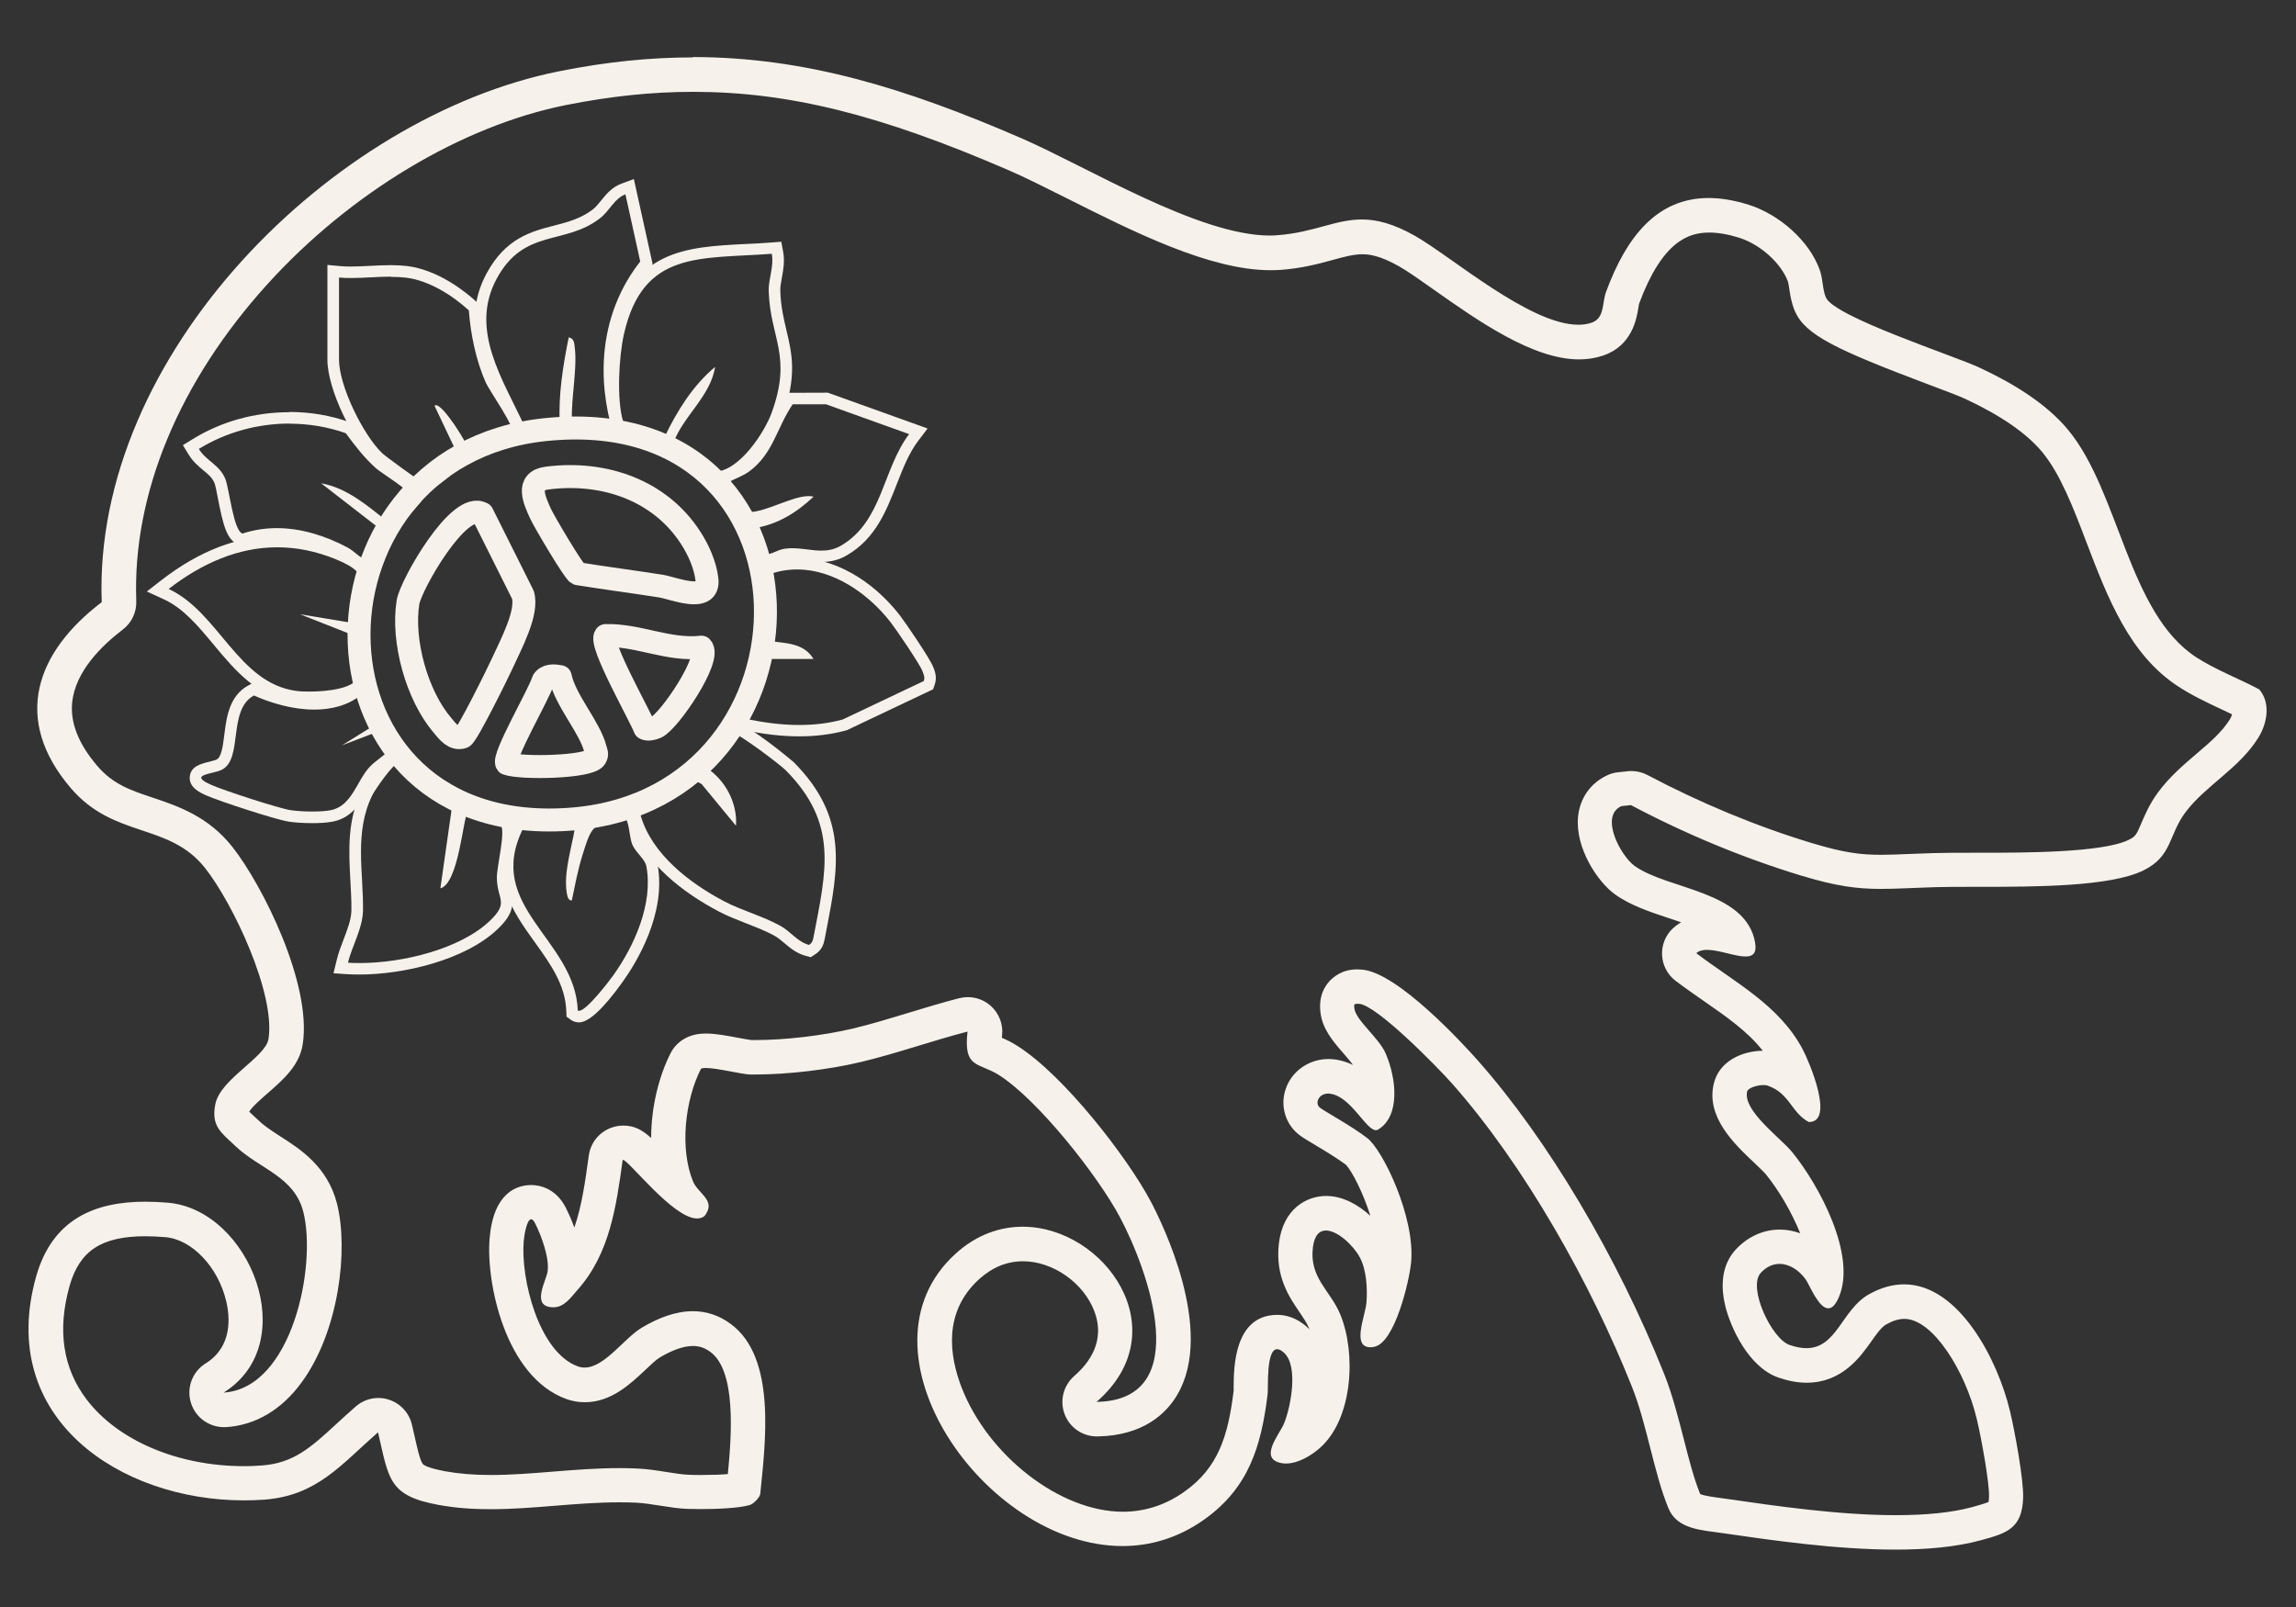 <?xml version="1.0" encoding="UTF-8"?>
<svg id="Painted_Bear_xA0_Image" xmlns="http://www.w3.org/2000/svg" version="1.1" viewBox="0 0 200 140">
  <rect x="0" y="0" width="200" height="140" fill="#333333" stroke="none"/>
  <!-- Generator: Adobe Illustrator 29.6.0, SVG Export Plug-In . SVG Version: 2.1.1 Build 107)  -->
  <defs>
    <style>
      .st0 {
        fill: #f6f2eb;
      }

      .st1 {
        stroke-linejoin: round;
        stroke-width: 2px;
      }

      .st1, .st2 {
        fill: none;
        stroke: #f6f2eb;
      }

      .st2 {
        display: none;
        stroke-miterlimit: 10;
      }
    </style>
  </defs>
  <g id="bear">
    <path class="st0" d="M60.37,8h0c8.32,0,16.29,1.98,27.49,6.83,1.42.61,3.18,1.5,5.04,2.43,5.85,2.94,12.48,6.28,17.77,6.28.31,0,.61-.01.91-.03,1.86-.14,3.34-.54,4.53-.87,1.02-.28,1.82-.49,2.58-.49.57,0,1.51.11,3.16,1.04.75.42,1.88,1.22,3.08,2.07,3.83,2.7,8.6,6.05,12.61,6.05.74,0,1.44-.11,2.09-.33,2.55-.85,2.93-3.24,3.08-4.13.02-.14.05-.33.06-.37,2.04-5.51,4.34-6.22,6.13-6.22.77,0,1.64.15,2.59.45,1.85.58,3.68,2.23,4.26,3.84.03.1.08.4.11.6.08.56.19,1.27.5,1.98.91,2.06,3.58,3.33,11.69,6.39,1.35.51,2.62.98,3.14,1.23,3.09,1.44,5.35,3,6.7,4.63,1.58,1.91,2.7,4.82,3.87,7.9,1.83,4.79,3.73,9.75,7.96,12.51,1.22.8,2.54,1.42,3.82,2.02.3.14.6.28.89.42-.04.14-.1.3-.2.45-.67,1.09-1.76,2.02-2.91,3-1.15.98-2.34,2-3.33,3.34-.74,1-1.13,1.93-1.45,2.67-.44,1.04-.52,1.19-1.12,1.48-2.29,1.12-9.15,1.12-12.84,1.12h-.31s-.3,0-.3,0c-1.34,0-2.53,0-3.51.03-.71.02-1.36.05-1.96.07-.99.04-1.85.08-2.62.08-1.73,0-3.2-.16-6.01-1.01-4.79-1.44-9.75-3.5-14.36-5.94-.43-.23-.92-.35-1.41-.35-.11,0-.21,0-.32.02l-.84.09c-.32.03-.64.12-.93.26-1.46.67-2.39,1.99-2.55,3.62-.26,2.71,1.7,5.66,3.21,6.75,1.35.97,3.05,1.53,4.7,2.08.37.12.73.24,1.07.36-.28.16-.51.34-.69.5-.66.6-1.01,1.46-.97,2.35.04.89.47,1.71,1.18,2.25.82.62,1.66,1.2,2.46,1.76,1.96,1.36,3.83,2.66,5.13,4.33-1.81.02-3.81.91-4.27,2.88-.68,2.9,1.77,5.22,3.56,6.91.38.36.81.77.97.96,1.17,1.44,2.28,3.36,3,5.15-.58-.21-1.18-.32-1.78-.32-1.45,0-2.82.63-3.86,1.77-.76.83-1.52,2.38-.86,4.98.44,1.72,1.96,5.22,4.6,6.14.87.3,1.67.45,2.46.45,3.09,0,4.68-2.25,5.63-3.59.45-.64.88-1.25,1.29-1.48.58-.33,1.11-.49,1.6-.49,2.49,0,5.32,4.59,6.3,8.71.45,1.88,1.11,5.66,1.07,6.77,0,.22-.03.37-.04.47-.32.14-1.01.33-1.44.45-1.73.47-3.97.7-6.64.7-4.99,0-10.58-.82-14.66-1.41-.21-.03-.42-.06-.64-.09-.54-.07-1.41-.19-1.74-.34-.55-1.35-.98-3.02-1.43-4.79-.49-1.9-.99-3.87-1.71-5.68-4.08-10.23-10.15-20.43-16.21-27.28-1.14-1.29-7-7.73-10.14-7.94-.16-.01-.3-.02-.4-.02-1.3,0-2.09.67-2.44,1.07-.95,1.09-.79,2.33-.74,2.74.19,1.43,1.11,2.49,2,3.51.25.29.63.73.83,1.01-.45-.22-.94-.38-1.48-.47-.22-.03-.44-.05-.65-.05-1.72,0-3.23,1.06-3.75,2.65-.49,1.49.02,3.1,1.26,4.01.28.21.65.43,1.32.83.82.49,1.93,1.16,2.68,1.72.54.57,1.5,2.45,2.13,4.45-1.04-.95-2.39-1.73-3.85-1.73-1.68,0-3.76,1.09-4.12,4.15-.33,2.85.89,4.65,1.79,5.96.33.49.62.91.8,1.33.02.06.05.12.07.18-.05-.05-.09-.09-.14-.14-1-.93-1.99-1.12-2.65-1.12-3.75,0-3.8,4.55-3.81,6.27,0,.14,0,.26,0,.35-.49,3.97-1.35,6.69-4.27,8.77-1.64,1.17-3.45,1.76-5.39,1.76-5.44,0-11.74-4.87-14.05-10.86-1.04-2.71-1.62-6.53,1.54-9.4,1.15-1.04,2.43-1.56,3.82-1.56,2.62,0,5.3,1.89,6.23,4.39.75,2.01.14,3.95-1.76,5.6-.95.83-1.29,2.16-.84,3.34.44,1.16,1.56,1.93,2.8,1.93.02,0,.03,0,.05,0,4.02-.07,6.01-2.01,6.96-3.63,3.32-5.62-1.35-15.03-2.32-16.86-2.02-3.81-7.55-10.98-11.62-13.54-.5-.32-.96-.54-1.34-.7,0-.06.01-.13.02-.2.11-.98-.27-1.95-1.01-2.6-.55-.48-1.25-.74-1.97-.74-.25,0-.5.03-.75.09-1.48.38-2.95.83-4.37,1.26-1.68.51-3.28,1-4.87,1.38-2.62.62-5.9,1.01-8.58,1.01h-.29c-.2-.02-.75-.13-1.11-.19-.99-.19-2.02-.38-2.84-.38s-1.47.18-2.04.55c-.44.29-.8.68-1.04,1.15-.98,1.91-1.7,4.63-1.7,7.4-.76-.69-1.44-1.08-2.43-1.08-.65,0-1.31.22-1.83.61-.64.48-1.06,1.2-1.17,1.99-.31,2.23-.6,4.38-1.26,6.28-.28-.77-.57-1.38-.73-1.7-.91-1.8-2.41-2-3.02-2-1.21,0-3.29.6-3.63,4.64-.33,3.79,1.34,12.07,6.68,14,.52.19,1.06.28,1.61.28,2.3,0,3.96-1.58,5.3-2.84.42-.4.94-.89,1.22-1.05,1.1-.66,2.1-1.01,2.9-1.01.55,0,1.04.16,1.52.52,2.25,1.65,1.86,7.19,1.52,10.64-.58.05-1.36.08-2.34.08-.41,0-.79,0-1.08-.02-.51-.02-1.23-.13-1.92-.24-.81-.13-1.65-.26-2.48-.3-.53-.03-1.06-.04-1.62-.04-1.99,0-3.95.16-5.85.31-1.86.15-3.61.29-5.36.29-1.48,0-2.77-.11-3.95-.32-1.67-.31-1.95-.6-1.97-.64-.24-.29-.49-1.4-.73-2.48-.07-.3-.14-.61-.22-.95-.24-1.02-1-1.85-2-2.17-.3-.1-.61-.15-.92-.15-.71,0-1.41.25-1.97.74-.57.5-1.11.99-1.63,1.47-2.27,2.09-3.77,3.47-6.56,3.67-.51.04-1.03.06-1.55.06-5.74,0-11-2.23-13.72-5.83-2.06-2.72-2.55-6.04-1.47-9.87.87-3.07,2.78-4.33,6.62-4.33.54,0,1.12.03,1.73.08,2.31.2,4.58,2.59,5.29,5.56.34,1.41.55,3.99-1.79,5.44-1.17.73-1.69,2.15-1.27,3.46.4,1.25,1.56,2.09,2.86,2.09.06,0,.12,0,.18,0,2.57-.16,4.86-1.51,6.61-3.92,3.22-4.41,4.09-11.51,3.06-15.57-.82-3.2-3.18-4.72-4.9-5.82-.69-.45-1.35-.87-1.85-1.34-.14-.14-.29-.26-.42-.39-.15-.14-.34-.31-.47-.44.21-.39,1.1-1.17,1.64-1.64,1.35-1.18,2.74-2.4,3.02-4.24.81-5.23-3.49-13.84-6.12-17.18-2.1-2.67-4.77-3.57-6.92-4.29-1.95-.65-3.49-1.17-4.87-2.79-1.63-1.91-2.36-3.77-2.17-5.55.29-2.67,2.55-4.9,4.4-6.31.78-.59,1.22-1.52,1.18-2.5-.34-9.29,3.72-19.1,11.44-27.61,7.21-7.95,16.93-13.78,26-15.59,3.87-.77,7.49-1.15,11.08-1.15M21.71,96.78h0,0M60.37,5c-3.7,0-7.54.38-11.67,1.21C28.95,10.15,8.06,30.89,8.86,52.46c-5.74,4.36-7.82,10.19-2.7,16.19,3.78,4.43,8.56,2.98,11.71,6.98,2.44,3.1,6.13,10.92,5.52,14.87-.25,1.62-4.18,3.48-4.63,5.68-.39,1.94.5,2.48,1.76,3.68,2.12,2,5.11,2.63,5.9,5.71,1.19,4.69-.97,15.38-6.94,15.75,6.9-4.3,2.29-15.91-4.83-16.54-.68-.06-1.34-.09-1.99-.09-4.43,0-8.1,1.53-9.51,6.51-3.49,12.38,7.33,19.51,18.08,19.51.59,0,1.18-.02,1.77-.06,4.61-.34,6.69-3.04,9.93-5.87.95,4.1.91,5.53,5.3,6.33,1.49.27,2.99.37,4.5.37,3.73,0,7.47-.6,11.21-.6.49,0,.98.01,1.48.03,1.36.07,3.08.5,4.43.54.32.01.73.02,1.19.02,1.44,0,3.31-.08,4.26-.35.32-.09.83-.61.92-.93.43-4.37,1.46-11.91-2.58-14.86-1.06-.78-2.17-1.1-3.29-1.1-1.51,0-3.03.59-4.45,1.44-1.54.92-3.24,3.47-4.97,3.47-.2,0-.39-.03-.59-.1-3.42-1.24-5-7.65-4.72-10.92.03-.39.25-1.9.65-1.9.1,0,.22.1.34.35.55,1.08,1.26,3.01,1.09,4.2-.11.77-1.33,2.81.15,3.09.12.02.24.03.34.03.95,0,1.49-.8,2.12-1.52,2.8-3.14,3.37-7.25,3.93-11.32,0,0,.02,0,.03,0,.48,0,4.36,5.1,6.44,5.1.06,0,.12,0,.18-.01.3-.05.5-.16.64-.44.72-1.18-.74-1.76-1.16-2.77-1.18-2.88-.7-7.1.69-9.82.08-.05.23-.07.42-.07.98,0,3.18.56,3.87.57.12,0,.25,0,.37,0,2.94,0,6.45-.42,9.27-1.09,3.1-.74,6.2-1.85,9.29-2.65-.37,3.23.93,2.66,2.71,3.77,3.41,2.15,8.64,8.78,10.57,12.41,2.47,4.65,6.53,15.94-2.04,16.08,7.14-6.2.71-15.26-6.44-15.26-1.98,0-4.02.7-5.83,2.34-9.31,8.43,2.54,25.48,14.52,25.48,2.43,0,4.87-.7,7.14-2.32,3.84-2.74,4.95-6.32,5.51-10.91.07-.55-.15-3.92.83-3.92.17,0,.37.1.61.32,1.25,1.16.59,4.66,0,6.13-.38.95-2.27,3.08-.25,3.47.13.03.27.04.41.04,1.06,0,2.22-.7,2.97-1.37,2.86-2.55,3.16-8.25,1.75-11.64-.86-2.07-2.69-3.16-2.38-5.79.13-1.1.58-1.5,1.14-1.5,1.03,0,2.42,1.34,2.95,2.34.59,1.11.67,2.7.58,3.93-.09,1.16-1.32,3.9.34,3.9.09,0,.19,0,.3-.03,1.82-.28,3.1-5.76,3.25-7.37.36-3.93-2.46-9.79-3.83-10.83-1.37-1.05-3.59-2.25-4.1-2.63-.48-.35-.16-1.24.71-1.24.07,0,.13,0,.21.02,1.78.27,3.08,3.17,3.94,3.17.07,0,.13-.02.19-.05,1.96-1.18,1.6-4.47.66-6.64-.6-1.37-2.59-2.88-2.72-3.9-.05-.35-.02-.42.2-.42.05,0,.12,0,.2,0,1.54.1,6.85,5.53,8.1,6.94,6.34,7.16,12.11,17.47,15.67,26.41,1.32,3.3,1.91,7.52,3.19,10.61.76,1.83,2.9,1.89,4.68,2.15,4.33.63,9.95,1.44,15.09,1.44,2.69,0,5.25-.22,7.42-.81,2.25-.61,3.62-1.01,3.7-3.71.05-1.61-.74-5.87-1.15-7.57-1.04-4.37-4.41-11.02-9.22-11.02-.97,0-2,.27-3.08.88-2.35,1.34-2.77,4.68-5.43,4.68-.43,0-.91-.09-1.47-.28-1.56-.54-3.66-5-2.51-6.27.5-.55,1.07-.79,1.64-.79.85,0,1.69.53,2.28,1.35.33.47,1.12,2.52,1.97,2.52.3,0,.61-.26.91-.95,1.6-3.67-1.74-9.82-4.05-12.65-1.03-1.27-4.32-3.61-3.93-5.29.07-.31.87-.56,1.42-.56.13,0,.25.01.34.04,1.96.66,2.06,2.35,3.61,3.18h.01c2.28,0,.01-5.29-.53-6.31-2.04-3.88-5.93-5.85-9.28-8.4.23-.21.56-.29.94-.29,1.03,0,2.45.58,3.35.58.63,0,1-.28.83-1.23-.8-4.51-7.6-4.59-10.49-6.66-1.21-.87-3.08-4.33-1.16-5.21l.84-.09c4.71,2.5,9.8,4.62,14.89,6.16,3.02.91,4.81,1.14,6.88,1.14,1.31,0,2.74-.09,4.68-.15.95-.03,2.12-.03,3.41-.03.2,0,.4,0,.61,0,4.91,0,11.3-.03,14.15-1.42,2.54-1.24,2.19-3.07,3.67-5.06,1.75-2.35,4.72-3.84,6.38-6.55.75-1.22,1.07-2.99.06-4.17-1.75-.93-3.83-1.72-5.49-2.8-5.94-3.87-6.69-14.4-11.16-19.81-1.97-2.38-4.98-4.15-7.74-5.43-2.28-1.06-12.61-4.41-13.36-6.1-.29-.66-.26-1.63-.53-2.39-.94-2.62-3.61-4.88-6.19-5.69-1.27-.4-2.43-.59-3.49-.59-4.5,0-7.17,3.37-8.94,8.18-.36.97-.1,2.3-1.28,2.69-.35.12-.73.17-1.14.17-4.23,0-11.06-5.95-14.22-7.74-1.89-1.07-3.33-1.43-4.63-1.43-2.31,0-4.18,1.13-7.34,1.37-.22.02-.45.03-.68.03-6.21,0-15.93-6-21.62-8.47-10.06-4.36-18.84-7.08-28.68-7.08h0Z"/>
  </g>
  <g id="Flower">
    <path class="st0" d="M54.48,16.93l1.29,5.85c-3.19,4.07-3.85,9.18-2.59,14.13l-3.36-.28c-.08-1.95.47-4.45.25-6.34-.05-.39-.05-.8-.53-.9-.5,2.48-.91,4.99-.78,7.53l-3.07.21c-1.87-4.06-4.83-8.39-2.43-12.84,2.39-4.44,5.92-2.88,9.01-5.28.85-.66,1.24-1.72,2.21-2.08M55.21,15.6l-1.08.4c-.83.31-1.32.92-1.76,1.46-.24.29-.46.57-.71.77-1.05.81-2.18,1.11-3.38,1.42-1.99.51-4.24,1.09-5.9,4.18-2.29,4.25-.26,8.33,1.53,11.93.3.61.6,1.21.88,1.81l.29.63.69-.05,3.07-.21.98-.07v-.21s3.29.27,3.29.27l1.4.12-.35-1.36c-1.26-4.97-.41-9.68,2.41-13.26l.29-.37-.1-.46-1.29-5.85-.25-1.12h0Z"/>
    <path class="st0" d="M67.23,22.12c.2,1.1-.3,2.18-.27,3.23.13,4.17,2.08,5.6.25,10.63-.61,1.67-2.83,5.11-4.97,5.11-.18,0-.36-.02-.54-.08-.33-.1-3.04-2.11-3.05-2.41.85-2.34,3.24-4.07,3.64-6.63-1.92,1.58-3.35,3.89-4.41,6.12-.08.06-.21.08-.38.08-.96,0-3.05-.89-3.22-1.45-.58-1.9-.37-5.66.07-7.61,1.66-7.33,6.63-6.53,12.88-7M68.05,21.06l-.9.07c-.78.06-1.54.1-2.27.13-5.08.26-9.89.5-11.51,7.64-.44,1.94-.71,5.94-.05,8.12.38,1.25,3.13,2.16,4.18,2.16.12,0,.23,0,.34-.02.75,1.18,3.44,2.78,3.58,2.82.27.08.54.12.82.12,2.9,0,5.35-4.23,5.91-5.77,1.3-3.56.84-5.52.35-7.58-.24-1.02-.49-2.07-.53-3.42-.01-.34.06-.73.14-1.15.12-.66.26-1.42.11-2.23l-.16-.89h0Z"/>
    <path class="st0" d="M34.05,24.12c.46,0,.91.02,1.33.07,1.99.25,4.02,1.53,5.46,2.85.15,2.07.63,4.4,1.48,6.3.32.71,2.61,3.95,2.28,4.34l-3.88,1.29c-.09-.44-2.08-3.67-2.75-3.67-.05,0-.09.02-.12.05l2.03,4.28c-.78.48-2.37,2.18-3.25,2.18-.05,0-.1,0-.15-.02-.19-.05-2.89-2.03-3.18-2.3-1.67-1.6-3.77-5.87-3.77-8.17v-7.14c.34.03.69.04,1.06.04,1.13,0,2.34-.12,3.47-.12M28.52,23.1v8.23c0,2.64,2.28,7.17,4.08,8.89.02.02,3.04,2.38,3.6,2.54.13.04.28.06.42.06.95,0,1.95-.84,2.91-1.65.33-.28.67-.56.86-.68l.77-.47-.06-.12,3.81-1.27.26-.09.18-.21c.68-.79.09-1.81-1.43-4.24-.29-.47-.62-.99-.7-1.16-.73-1.63-1.24-3.8-1.4-5.97l-.03-.4-.29-.27c-.89-.82-3.27-2.76-6.01-3.11-.43-.05-.9-.08-1.45-.08-.59,0-1.19.03-1.78.06-.56.03-1.14.06-1.69.06-.36,0-.68-.01-.97-.04l-1.09-.1h0Z"/>
    <path class="st0" d="M71.92,35.21l7.27,2.61c-2.3,3.03-2.32,7.58-5.89,9.69-.6.36-1.18.46-1.76.46-.82,0-1.64-.21-2.53-.21-.2,0-.41.01-.62.04-.7.09-1.1.5-1.77.51-.46-.14-1.19-1.92-.93-2.29,2.07-.34,3.67-1.34,5.18-2.75-.13-.03-.27-.05-.42-.05-1.47,0-3.73,1.39-5.18,1.39-.36,0-.67-.09-.91-.3-.09-.08-1.23-1.74-1.27-1.85-.17-.47.12-.31.31-.42.62-.35,1.29-.55,1.88-.98,2.08-1.55,2.39-3.82,3.77-5.84h2.87M72.09,34.21h-.18s-2.87.01-2.87.01h-.52s-.3.44-.3.44c-.54.79-.92,1.59-1.28,2.37-.6,1.28-1.13,2.39-2.26,3.23-.27.2-.59.35-.94.5-.24.11-.48.22-.73.35-.38.07-.65.25-.82.53-.29.49-.11.99-.05,1.16.1.27,1.32,2.05,1.54,2.25.3.27.67.44,1.1.52-.23.43-.2,1.02.07,1.79.21.61.69,1.67,1.48,1.9l.14.04h.15c.56,0,.98-.18,1.32-.33.22-.09.39-.16.57-.19.16-.02.32-.03.49-.03.4,0,.79.05,1.2.1.43.05.87.11,1.33.11.86,0,1.58-.19,2.27-.6,2.48-1.46,3.41-3.87,4.32-6.19.54-1.38,1.05-2.69,1.86-3.76l.82-1.08-1.28-.46-7.27-2.61-.17-.06h0Z"/>
    <path class="st0" d="M25.2,36.91c1.67,0,3.34.27,4.92.83.83,1.12,1.6,2.14,2.65,3.07.51.45,3.09,1.99,2.98,2.44l-1.93,2.24c-1.77-1.39-3.54-2.97-5.85-3.39l5.35,4.15-.93,2.59s-.07,0-.1,0c-.8,0-1.28-.74-2.01-1.14-1.92-1.02-4.03-1.69-6.17-1.69-1,0-2,.15-2.99.47-.79-.24-1.15-3.92-1.49-4.75-.49-1.23-1.69-1.59-2.31-2.62,2.35-1.45,5.12-2.21,7.9-2.21M25.2,35.91h0c-3.01,0-5.93.81-8.42,2.35l-.85.52.52.85c.36.59.84.99,1.26,1.34.45.37.8.67.98,1.13.07.18.2.81.29,1.31.45,2.29.77,3.71,1.84,4.03l.3.09.3-.1c.86-.28,1.76-.42,2.69-.42,1.82,0,3.74.53,5.7,1.57.18.1.37.25.56.4.47.38,1.06.85,1.92.85.06,0,.12,0,.18,0l.65-.05.22-.61.93-2.59.05-.14.27-.32,1.93-2.24.16-.19.06-.24c.22-.94-.61-1.55-2.49-2.83-.33-.23-.7-.48-.81-.58-.94-.83-1.63-1.73-2.51-2.91l-.18-.25-.29-.1c-1.67-.59-3.44-.89-5.25-.89h0Z"/>
    <path class="st0" d="M24.16,47.68c1.65,0,3.35.33,5.09,1.04,3.54,1.44,1.96,2.42,1.56,5.57l-4.68-.78,4.56,1.8.53,3.53c-.17,1.12-2.63,1.41-4.27,1.41-.48,0-.89-.02-1.15-.06-5.07-.68-6.75-6.87-11.11-8.88,2.94-2.27,6.1-3.63,9.45-3.63M24.16,46.68s0,0,0,0c-3.38,0-6.77,1.29-10.07,3.84l-1.3,1.01,1.5.69c1.69.78,2.97,2.32,4.32,3.94,1.88,2.26,3.83,4.59,7.07,5.03.33.04.78.07,1.28.07,2.24,0,4.98-.39,5.26-2.26l.02-.15-.02-.15-.52-3.43.11-.85c.09-.73.25-1.34.4-1.88.54-2.01.65-3.43-2.57-4.75-1.81-.74-3.66-1.12-5.47-1.12h0Z"/>
    <path class="st0" d="M69.44,49.61c3.19,0,6.21,2.12,8.14,4.6.49.63,2.56,3.68,2.77,4.25.11.29.23.55.12.87l-7.06,3.35c-1.24.34-2.51.48-3.78.48-1.6,0-3.2-.22-4.75-.56l1.95-5.19h4.03c-.83-1.41-2.44-1.37-3.89-1.57.33-1.96.09-3.81-.02-5.78.83-.31,1.66-.45,2.48-.45M69.44,48.61c-.97,0-1.92.17-2.83.51l-.69.26.04.73c.02.38.05.76.07,1.14.1,1.52.2,2.96-.04,4.42l-.17,1.02.2.03-.13.33-1.95,5.19-.41,1.08,1.13.25c1.79.39,3.42.58,4.96.58,1.43,0,2.8-.17,4.05-.51l.09-.02.08-.04,7.06-3.35.38-.18.14-.4c.22-.63.02-1.16-.1-1.47l-.03-.07c-.28-.75-2.49-3.97-2.91-4.51-2.43-3.12-5.77-4.99-8.93-4.99h0Z"/>
    <path class="st0" d="M31.48,60.53c.29.02,1.18,2.34.87,2.81l-2.56,1.59,3.38-1.29.77,1.65c-.54.64-1.22.94-1.8,1.59-1.09,1.23-1.51,3.33-3.31,3.7-.4.08-1,.12-1.62.12-.7,0-1.42-.05-1.9-.12-1.07-.17-5.83-1.72-6.9-2.2-2.1-.92.12-.92.91-1.32,1.88-.94.49-5.23,2.8-6.47,1.54.69,3.44,1.23,5.26,1.23,1.49,0,2.94-.36,4.1-1.3M22.07,59.48l-.43.23c-1.67.9-1.91,2.78-2.1,4.3-.12.96-.25,1.95-.67,2.16-.12.06-.42.13-.64.19-.72.18-1.62.39-1.7,1.31-.08.96.93,1.4,1.47,1.64,1.15.5,5.96,2.08,7.15,2.27.52.08,1.29.13,2.05.13.52,0,1.26-.02,1.82-.14,1.66-.33,2.43-1.69,3.06-2.78.27-.47.52-.91.81-1.24.22-.25.48-.45.76-.67.33-.25.7-.54,1.05-.94l.42-.49-.27-.58-.77-1.65-.39-.85-.32.12c-.14-.89-.56-1.78-.64-1.93-.16-.32-.48-.98-1.17-1.03l-.39-.03-.31.25c-.89.71-2.06,1.08-3.48,1.08s-3.21-.41-4.85-1.14l-.45-.2h0Z"/>
    <path class="st0" d="M63.98,63.94c.43,0,3.96,2.66,4.46,3.16,4.59,4.63,3.55,8.7,2.42,14.56-.06.3-.11.48-.39.66-1.02-.28-1.57-1.15-2.49-1.66-1.51-.84-3.39-1.35-4.88-2.13-3.01-1.58-6.34-4.12-7.3-7.51.04-.85,3.78-2.35,4.54-3.14l.78.43,2.99,3.63c.14-1.99-.94-4-2.6-5.07l2.47-2.93s0,0,0,0M63.98,62.94h-.08s-.42.04-.42.04l-.27.32-2.47,2.93-.42.49-.18-.1-.53.56c-.2.21-1.06.68-1.69,1.03-1.96,1.08-3.08,1.74-3.13,2.76v.16s.04.16.04.16c1.1,3.91,4.85,6.57,7.79,8.12.76.4,1.59.72,2.4,1.04.85.33,1.72.67,2.46,1.08.28.16.55.38.83.62.5.42,1.07.91,1.89,1.13l.42.11.37-.24c.61-.39.75-.88.84-1.31l.15-.78c1.07-5.52,1.91-9.88-2.85-14.67-.03-.03-4.08-3.45-5.17-3.45h0Z"/>
    <path class="st0" d="M34.63,66.51l4.74,3.79-1.01,7.09c1.59-.4,2-6.24,2.34-6.49l2.86.9c.57.42-.3,3.68-.28,4.68.03,1.94,1.1,2.11-.63,3.76-2.59,2.45-7.59,3.66-11.33,3.66-.35,0-.69-.01-1.01-.03.35-1.45,1.29-3.01,1.31-4.55.05-3.32-.79-6.81.82-10.06.25-.5,1.77-2.68,2.2-2.75M34.9,65.45l-.44.08c-1.15.2-2.91,3.26-2.93,3.29-1.3,2.62-1.15,5.3-1.01,7.89.05.9.1,1.75.09,2.6-.01.79-.34,1.63-.68,2.53-.22.59-.46,1.19-.6,1.8l-.28,1.15,1.18.08c.34.02.71.03,1.08.03,3.79,0,9.16-1.23,12.02-3.94,1.5-1.42,1.41-2.27,1.14-3.31-.09-.34-.18-.69-.19-1.19,0-.26.1-.89.19-1.46.35-2.15.51-3.4-.32-4.01l-.13-.1-.16-.05-2.86-.9-.47-.15-.1.07-.44-.35-4.74-3.79-.35-.28h0Z"/>
    <path class="st0" d="M54.33,71.17c.48.14.47,1.72.74,2.39.28.69,1.11,1.28,1.23,1.89.62,3.26-1.05,6.97-2.9,9.55-.32.45-2.31,3.06-2.96,3.06-.04,0-.08-.01-.11-.03-.24-6.23-8.16-9.01-4.77-15.84h4.51c-.29,1.71-.97,3.83-.71,5.53.03.21.1.72.39.72.02,0,.04,0,.06,0,.27-1.29.52-2.63.91-3.89.79-2.5.82-2.82,3.61-3.36M54.38,70.14l-.24.05c-1.45.28-2.31.56-2.9,1.07v-.05s-1.17,0-1.17,0h-4.51s-.62-.01-.62-.01l-.28.56c-2.25,4.52-.03,7.61,1.93,10.33,1.36,1.9,2.65,3.69,2.74,5.99l.02.49.4.29c.2.14.44.21.68.21.84,0,2.11-1.17,3.77-3.48,1.2-1.66,3.89-6,3.07-10.32-.11-.58-.49-1.04-.82-1.44-.19-.23-.39-.47-.46-.64-.06-.15-.12-.5-.17-.79-.15-.9-.32-1.92-1.22-2.18l-.23-.07h0Z"/>
  </g>
  <g id="Peace">
    <path class="st1" d="M47.48,37.43c25.26-2.63,25.06,31.94,2.53,33.91-24.44,2.13-24.64-31.61-2.53-33.91ZM60.18,46.88c-2.68-4.18-7.58-5.87-12.53-5.23-1.89.24-1.1,1.93-.56,3.11.31.68,2.91,5.08,3.24,5.22,2.41.39,4.83.7,7.24,1.08,1.12.18,4.25,1.52,4.01-.58-.15-1.29-.75-2.59-1.4-3.6ZM42.01,44.75c-2.01-1.22-6.23,6.22-6.47,7.71-.54,3.36.76,8.11,3.01,10.74.43.51.97,1.27,1.76,1.01.37-.12,3.1-5.66,3.49-6.52.7-1.55,2.21-4.33,1.75-5.87l-3.54-7.08ZM61.1,56.38c-2.87.32-5.51-1.09-8.35-1.01-.63.62,3,6.95,3.42,8.08.24.15.74.03,1.01-.1,1.15-.55,4.86-6.04,3.92-6.97ZM48.8,58.96c-.52-.13-1.21-.15-1.5.36-.29,1.06-3.58,6.69-3.15,7.2,1.2.45,7.17.34,7.71-.5.2-.32.08-.47,0-.77-.49-1.92-2.61-4.2-3.06-6.3Z"/>
    <path class="st2" d="M42.01,45.81l3.54,7.08c.46,1.54-1.05,4.32-1.75,5.87-.39.85-3.12,6.4-3.49,6.52-.79.26-1.33-.5-1.76-1.01-2.25-2.63-3.55-7.38-3.01-10.74.24-1.49,4.46-8.94,6.47-7.71Z"/>
    <path class="st2" d="M60.18,47.95c.65,1.02,1.25,2.32,1.4,3.6.24,2.1-2.89.76-4.01.58-2.41-.39-4.83-.69-7.24-1.08-.33-.14-2.93-4.54-3.24-5.22-.54-1.18-1.33-2.86.56-3.11,4.95-.64,9.85,1.04,12.53,5.23Z"/>
    <path class="st2" d="M61.1,57.44c.94.93-2.78,6.43-3.92,6.97-.27.13-.76.25-1.01.1-.42-1.13-4.06-7.46-3.42-8.08,2.84-.08,5.49,1.33,8.35,1.01Z"/>
    <path class="st2" d="M48.8,60.02c.46,2.09,2.57,4.37,3.06,6.3.08.29.2.45,0,.77-.53.84-6.51.94-7.71.5-.43-.5,2.86-6.14,3.15-7.2.29-.51.98-.49,1.5-.36Z"/>
  </g>
</svg>
